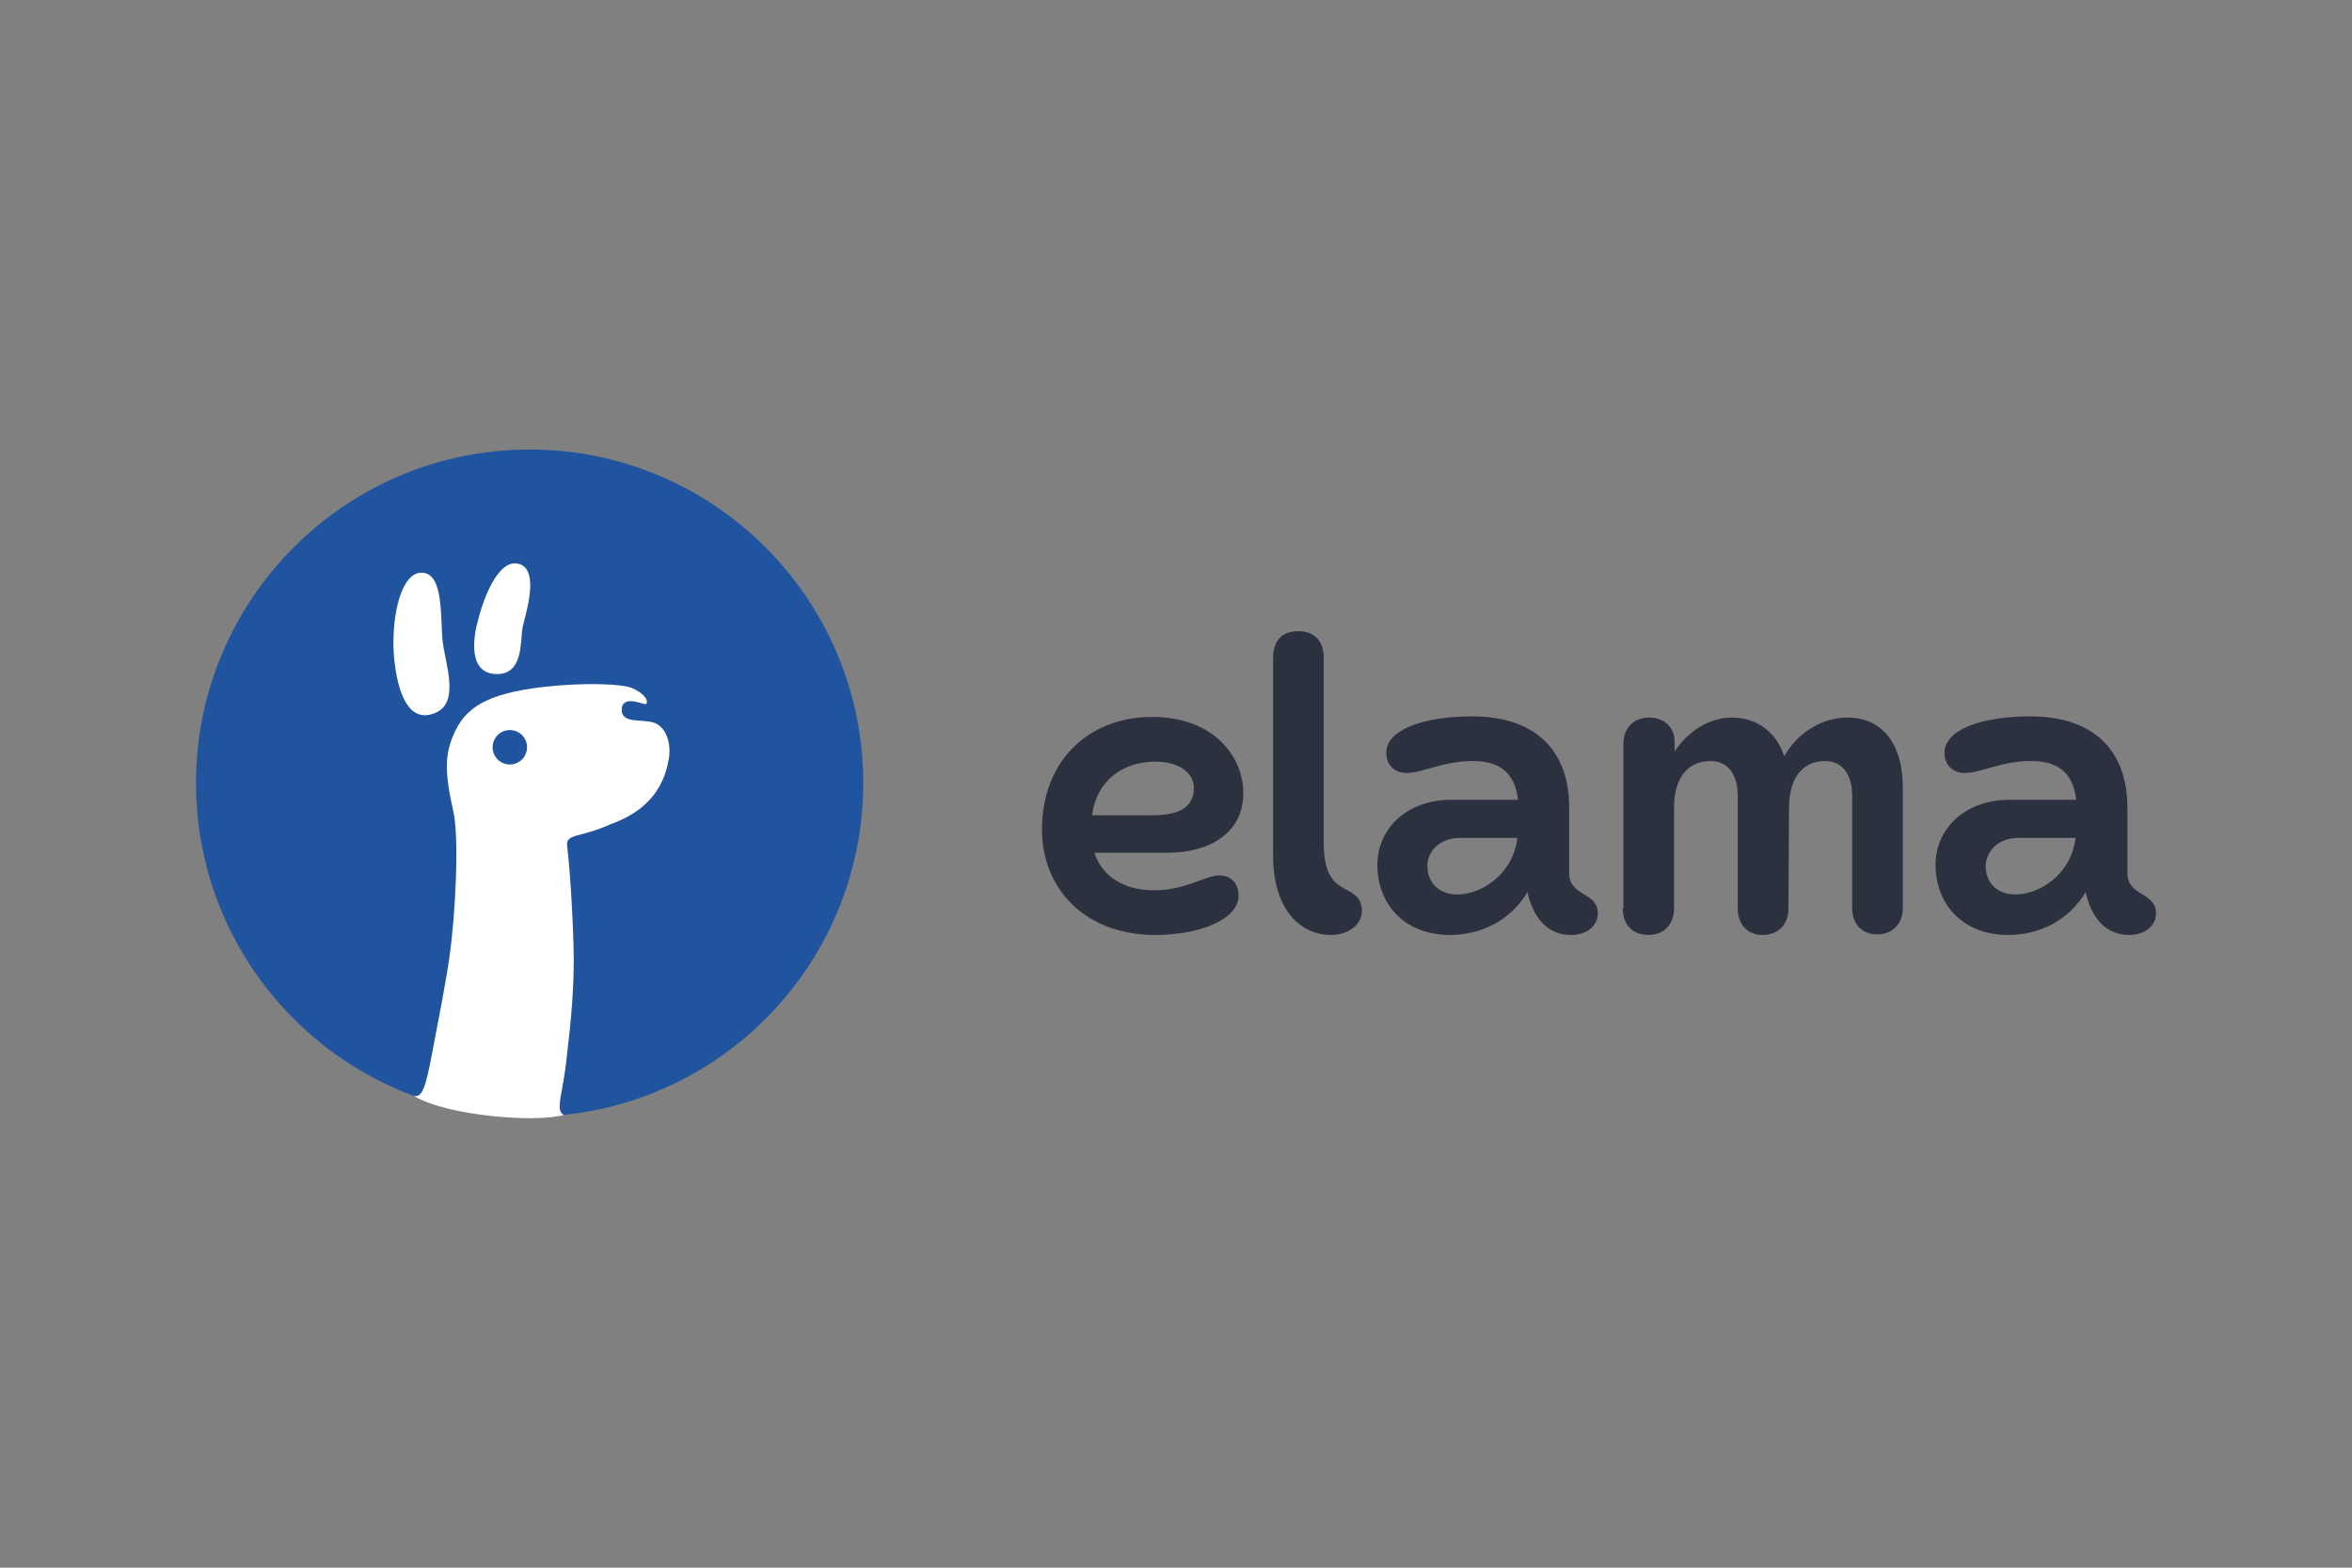 <?xml version="1.0" encoding="UTF-8"?>
<svg id="_Слой_1" data-name="Слой 1" xmlns="http://www.w3.org/2000/svg" viewBox="0 0 900 600">
  <rect x="0" y="0" width="900" height="600" fill="#808080" stroke="none"/>
  <defs>
    <style>
      .cls-1 {
        fill: #fff;
      }

      .cls-2 {
        fill: #20549e;
      }

      .cls-3 {
        fill: #2c3140;
      }
    </style>
  </defs>
  <path class="cls-3" d="M487.158,251.831v75.912c0,18.693,9.119,30.091,22.34,30.091,7.523,0,13.45-5.471,11.17-12.082-2.508-7.751-14.134-2.508-14.134-23.024v-70.897c0-6.383-3.419-10.258-9.802-10.258s-9.574,3.875-9.574,10.258Zm-88.45,65.653c0,22.568,16.413,40.35,43.313,40.35,17.097,0,31.915-5.927,31.915-15.046,0-5.015-3.191-7.751-7.295-7.751-5.471,0-12.766,5.699-25.076,5.699-10.942,0-19.605-4.787-22.796-14.362h28.04c15.957,0,28.951-7.523,28.951-22.796,0-13.906-11.17-29.179-34.878-29.179-24.62,0-42.173,17.097-42.173,43.085Zm19.149-5.471c2.052-14.134,12.538-20.517,24.392-20.517,8.891,0,14.59,4.331,14.59,10.03,0,6.839-4.787,10.486-15.502,10.486h-23.48Zm109.195,18.921c0,15.274,10.486,26.9,27.812,26.9,12.082,0,23.252-5.699,29.635-16.413,1.596,7.523,6.155,16.413,16.641,16.413,5.927,0,10.258-3.419,10.258-8.207,0-8.435-10.942-6.383-10.942-15.502v-25.076c0-21.429-12.538-34.878-37.158-34.878-18.921,0-32.827,5.243-32.827,13.906,0,5.015,3.419,7.751,7.751,7.751,6.383,0,13.678-4.559,25.532-4.559,9.574,0,15.957,4.103,17.097,14.818h-25.76c-17.781,.228-28.039,11.854-28.039,24.848Zm19.149,.912c-.228-5.471,4.103-11.17,12.766-11.17h21.657c-1.596,13.678-13.45,21.657-23.024,21.657-6.611,0-11.17-4.103-11.398-10.486Zm74.772,15.957c0,5.699,3.419,10.03,9.802,10.03,6.155,0,9.802-4.331,9.802-10.03v-38.526c0-13.45,6.839-18.009,13.906-18.009,6.383,0,10.486,4.559,10.486,13.678v42.857c0,5.699,3.419,10.03,9.575,10.03s9.802-4.331,9.802-10.03l.228-38.526c0-13.45,6.839-18.009,13.678-18.009,6.383,0,10.486,4.559,10.486,13.45v42.857c0,5.699,3.419,10.03,9.575,10.03s9.802-4.331,9.802-10.03v-46.049c0-17.325-8.207-26.9-21.201-26.9-9.347,0-18.921,5.471-24.164,14.818-3.191-9.574-10.714-14.818-20.061-14.818-8.435,0-16.641,5.015-21.885,12.994v-3.875c0-4.787-3.419-9.119-9.802-9.119-6.155,0-9.802,4.331-9.802,10.03v63.146c-0-0-.228-0-.228-0Zm119.681-16.869c0,15.274,10.486,26.9,27.812,26.9,12.082,0,23.252-5.699,29.635-16.413,1.596,7.523,6.155,16.413,16.641,16.413,5.927,0,10.258-3.419,10.258-8.207,0-8.435-10.942-6.383-10.942-15.502v-25.076c0-21.429-12.538-34.878-37.158-34.878-18.921,0-32.827,5.243-32.827,13.906,0,5.015,3.419,7.751,7.751,7.751,6.383,0,13.678-4.559,25.532-4.559,9.575,0,15.957,4.103,17.097,14.818h-25.76c-17.781,.228-28.04,11.854-28.04,24.848Zm19.149,.912c0-5.471,4.103-11.17,12.766-11.17h21.657c-1.596,13.678-13.45,21.657-23.024,21.657-6.611,0-11.17-4.103-11.398-10.486Z"/>
  <g>
    <path class="cls-2" d="M202.66,427.363c70.441,0,127.66-57.219,127.66-127.66s-57.219-127.66-127.66-127.66-127.66,57.219-127.66,127.66,57.219,127.66,127.66,127.66Z"/>
    <path class="cls-1" d="M150.912,252.903c-1.55-14.362,1.847-33.556,10.281-33.716,9.005-.16,7.135,18.328,8.252,26.763,1.117,8.503,6.451,22.933-2.804,26.877-11.284,4.81-14.681-10.441-15.729-19.924Zm39.301,5.084c10.372,0,8.731-13.153,9.825-18.169,1.026-4.628,6.679-21.748-1.482-24.005-7.933-2.211-13.678,13.518-15.707,21.816-1.596,5.745-4.149,20.357,7.363,20.357Zm65.722,32.416c-2.074,12.561-9.666,20.471-22.112,24.985-11.922,5.38-17.188,3.556-16.824,8.138,1.368,11.535,2.394,31.208,2.553,43.154,0,12.219-.935,23.366-2.622,37.249-1.299,14.179-4.833,21.246-1.117,22.774-10.049,2.989-44.098,.661-57.538-7.295,3.328,.957,4.65-3.533,7.067-16.254,2.622-13.815,5.243-26.854,6.771-37.796,2.166-15.684,3.647-44.453,1.391-54.643-3.419-15.205-3.328-21.93,.205-29.886,4.217-9.552,11.809-15.365,34.491-17.941,15.661-1.778,30.023-1.117,33.602,.433s6.497,4.058,5.54,6.064c-.456,.821-8.549-3.739-9.415,1.596-.593,6.36,7.614,3.967,12.47,5.676,3.875,1.322,6.634,6.884,5.54,13.746Zm-54.255-4.4c0-3.647-2.941-6.588-6.588-6.588s-6.588,2.941-6.588,6.588,2.941,6.588,6.588,6.588,6.588-2.941,6.588-6.588Z"/>
  </g>
</svg>